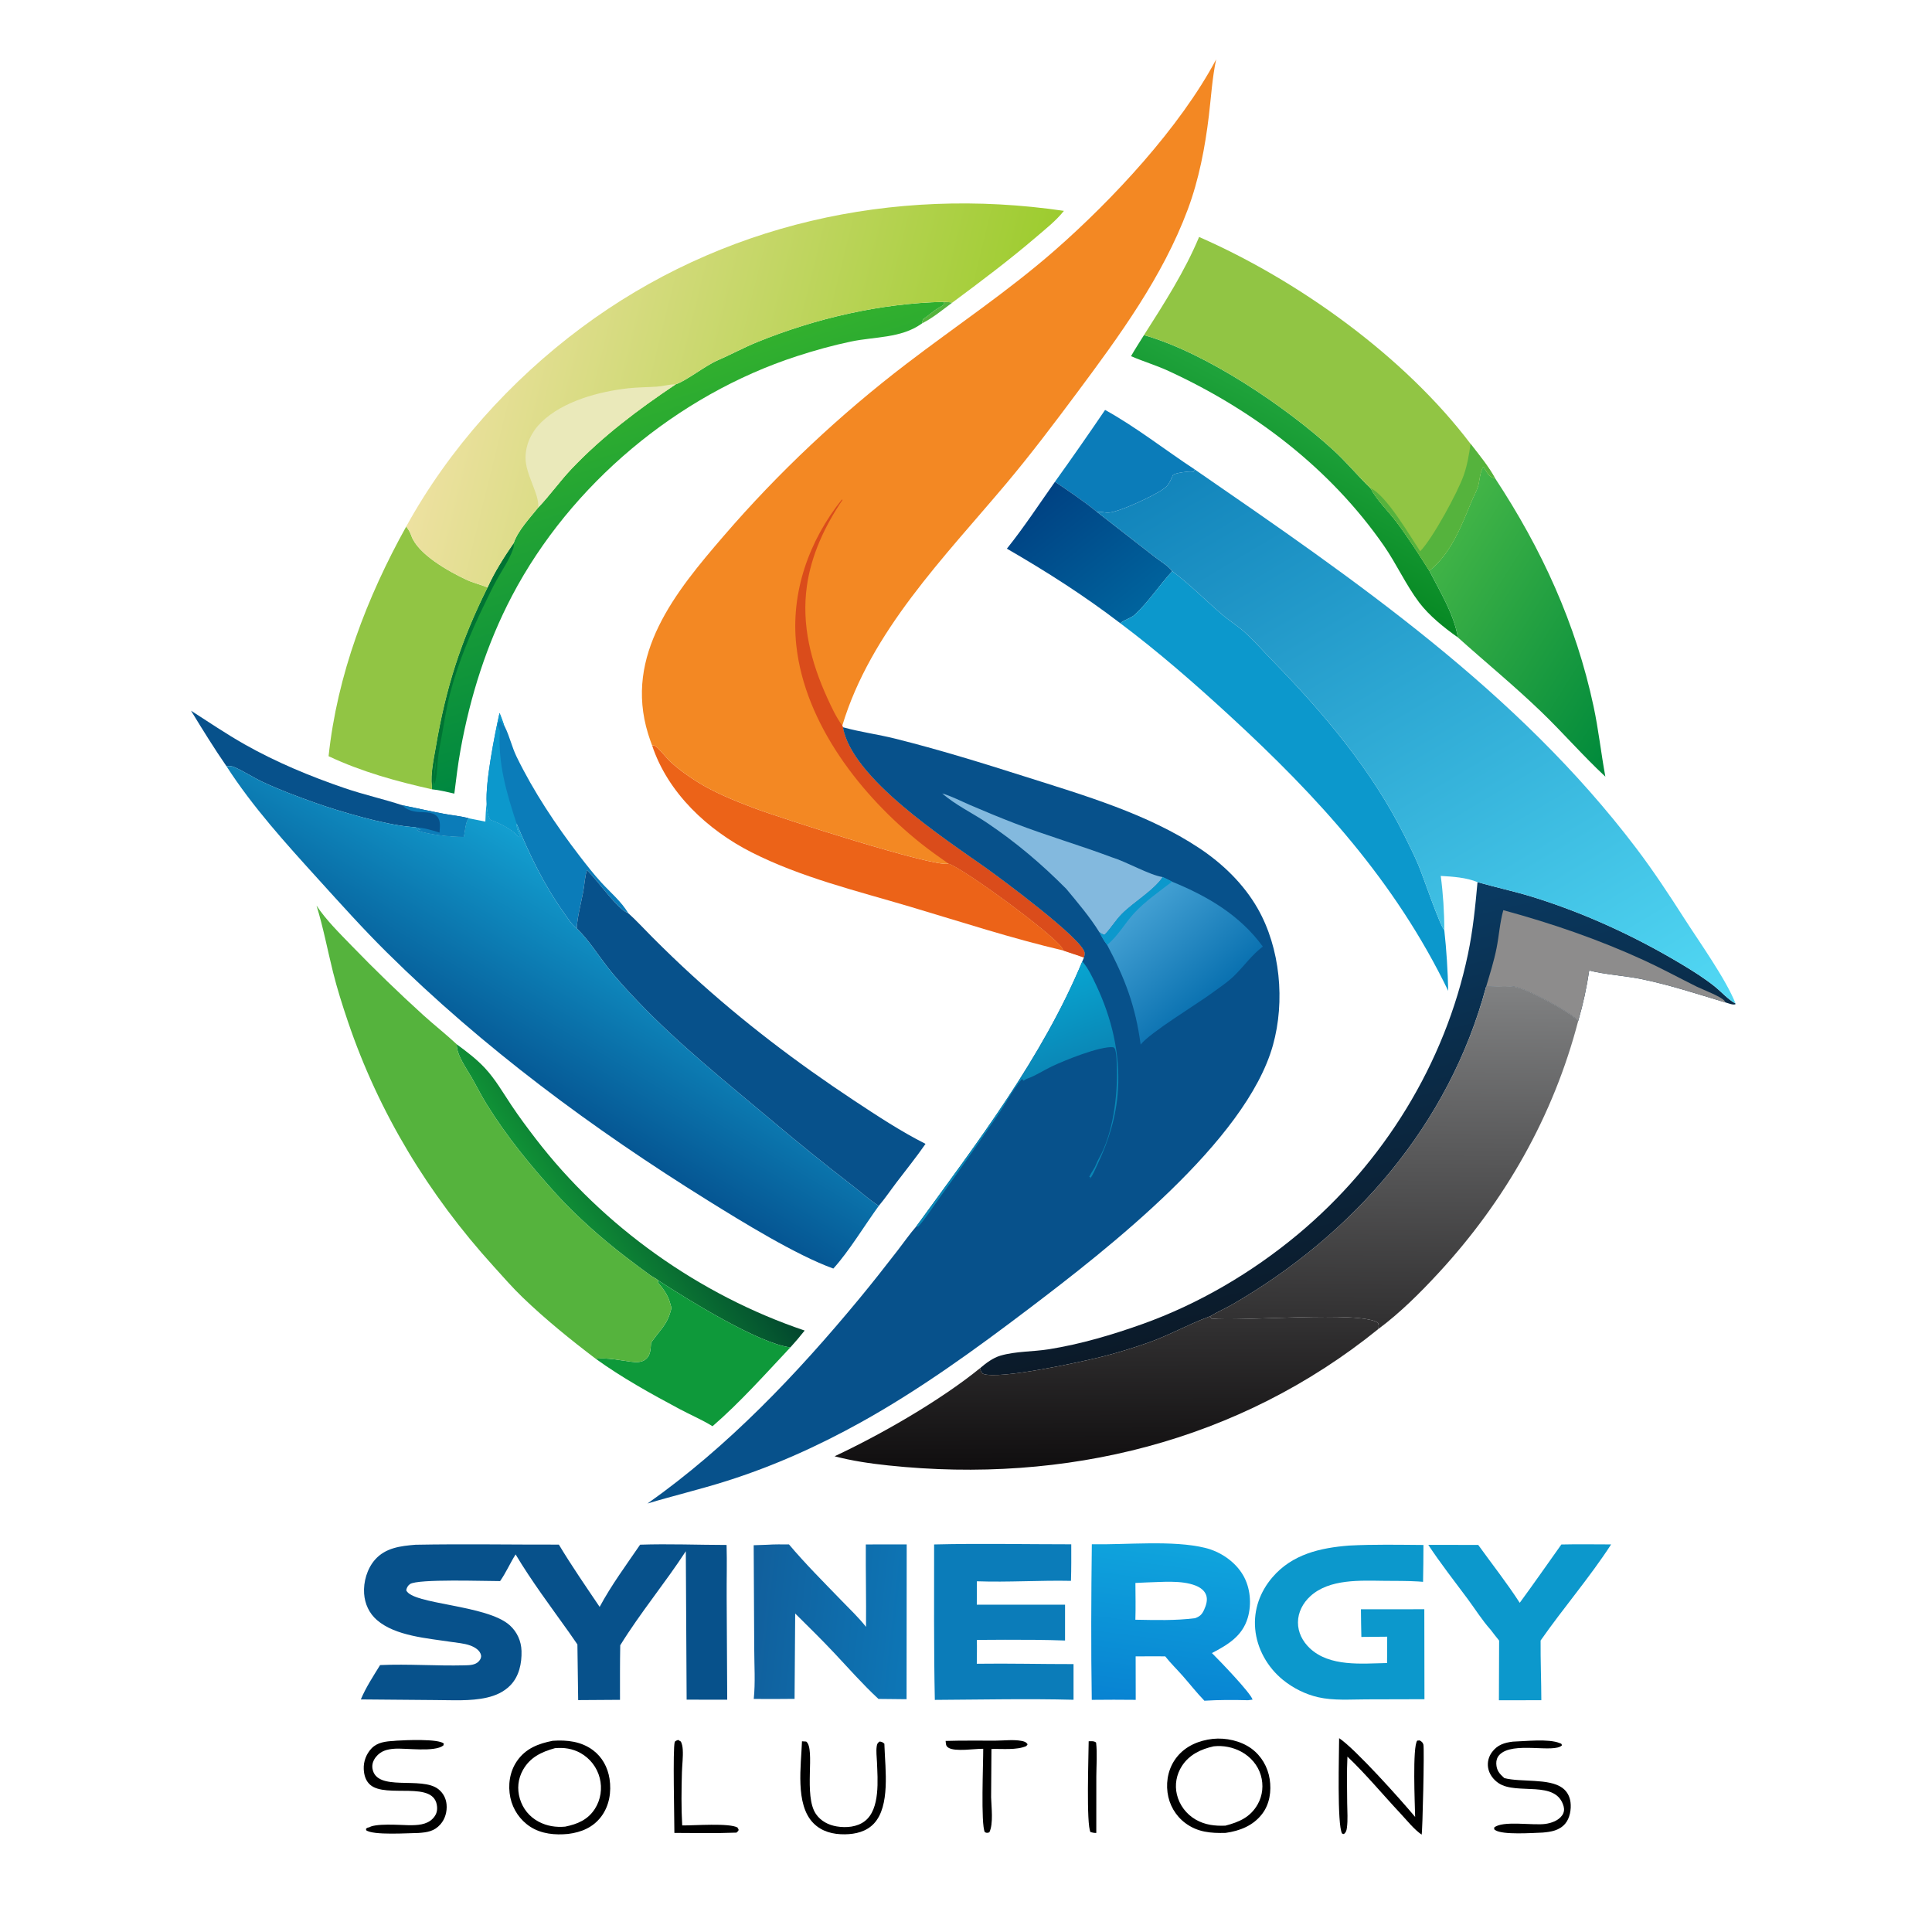 <?xml version="1.0" encoding="utf-8" ?>
<svg xmlns="http://www.w3.org/2000/svg" xmlns:xlink="http://www.w3.org/1999/xlink" width="1024" height="1024">
	<path fill="#55B33D" d="M500.103 159.988C501.648 160.089 503.245 160.119 504.77 160.369C499.683 164.116 494.395 168.55 488.739 171.375C488.742 170.495 489.007 169.94 489.315 169.127C492.332 167.236 494.828 164.552 498.017 162.888C498.973 162.388 499.696 161.887 500.533 161.202L500.103 159.988Z"/>
	<path d="M577.02 922.918C578.395 922.881 579.899 922.68 580.955 923.604C581.613 929.433 581.107 935.54 581.074 941.413L581.059 971.497C579.948 971.519 579.073 971.339 578 971.06C575.678 967.249 576.983 930.4 577.02 922.918Z"/>
	<path d="M359.433 922.189L360.905 923.089C361.529 924.485 361.762 925.702 361.865 927.229C362.13 931.146 361.546 935.386 361.436 939.325C361.175 948.642 361.044 958.212 361.586 967.515C367.747 967.598 386.705 966.096 390.986 968.675L391.381 970.375L391.629 969.559L391.319 969.183L391.401 970.299L390.364 971.324C379.405 971.751 368.404 971.526 357.437 971.482C357.459 964.841 356.535 926.65 357.623 923.331C357.846 922.649 358.818 922.472 359.433 922.189Z"/>
	<path d="M501.203 922.731C509.998 922.454 518.836 922.612 527.636 922.578C531.955 922.562 537.028 921.916 541.255 922.683C542.748 922.954 543.803 923.236 544.653 924.519L543.986 925.45C538.769 927.721 531.198 926.82 525.489 927.005L525.31 952.625C525.436 957.602 526.621 966.807 524.351 971.193C523.149 971.498 523.095 971.594 521.982 971.086C519.773 967.074 521.187 933.883 521.13 926.895C516.808 926.802 506.065 928.61 502.62 926.283C501.18 925.311 501.409 924.308 501.203 922.731Z"/>
	<path d="M425.067 922.918L427.312 923.066C432.299 926.93 425.739 951.708 432.485 961.488C435.055 965.215 439.061 967.291 443.458 968.034C448.448 968.876 454.318 968.406 458.432 965.185C466.607 958.785 465.158 943.159 464.814 933.917C464.712 931.198 464.269 928.217 464.689 925.52C464.888 924.241 465.168 923.775 466.202 923.048C467.416 923.196 467.833 923.389 468.736 924.214L468.801 925.875C469.2 937.691 471.889 957.262 463.201 966.525C459.188 970.803 453.506 972.143 447.829 972.219C441.57 972.302 435.544 970.84 431.043 966.232C421.359 956.318 424.628 935.781 425.067 922.918Z"/>
	<path d="M801.834 923.103C808.338 922.927 820.712 921.424 826.661 923.881C827.792 924.348 827.441 924.011 827.883 925.04C823.702 929.471 801.703 922.657 794.69 930.162C793.535 931.398 792.989 933.072 793.056 934.748C793.201 938.419 794.713 940.075 797.323 942.432C806.186 944.724 820.913 942.434 828.019 947.569C830.6 949.435 831.99 952.088 832.401 955.216C832.879 958.856 832.057 963.695 829.615 966.567C826.514 970.214 822.117 970.927 817.623 971.303C812.345 971.482 796.495 972.662 792.503 970C791.792 969.526 792.025 969.611 791.937 968.653C796.306 964.778 812.612 967.651 819.122 966.71C822.378 966.24 826.069 964.936 828.017 962.097C828.968 960.71 829.206 959.097 828.773 957.48C824.922 943.125 804.047 951.583 794.343 945.149C791.529 943.284 789.338 940.394 788.744 937.025C788.222 934.067 789.005 931.045 790.797 928.646C793.67 924.804 797.31 923.659 801.834 923.103Z"/>
	<path d="M208.688 922.728C209.169 922.678 209.649 922.62 210.131 922.588C214.886 922.278 232.292 921.523 235.242 924.12L234.994 925.132C230.303 928.824 215.192 926.43 209.052 926.868C205.111 927.15 201.844 928.009 199.27 931.201C197.864 932.944 197.042 935.129 197.414 937.378C199.509 950.026 223.475 941.137 232.418 948.351C234.918 950.368 236.387 953.168 236.688 956.361C237.043 960.124 235.957 964.076 233.436 966.935C230.165 970.644 226.44 971.195 221.8 971.507C216.747 971.55 197.596 972.89 194.035 970.029L194.035 969.192L195.346 968.424L195.139 968.88C198.161 966.156 212.379 967.349 216.552 967.393C221.001 967.44 226.118 967.292 229.393 963.876C231.126 962.067 231.853 960.13 231.655 957.63C230.511 943.195 204.654 953.476 196.133 945.916C193.752 943.803 192.926 940.694 192.794 937.613C192.623 933.6 194.147 929.582 196.936 926.672C200.041 923.433 204.47 922.958 208.688 922.728Z"/>
	<path d="M709.764 921.263C718.261 926.844 742.736 954.216 750.051 963.008C749.916 956.306 748.579 925.865 751.152 922.562L752.468 922.46C753.54 923.134 754.003 923.36 754.431 924.654C755.011 926.403 753.973 971.397 753.491 972.39C749.411 969.568 745.858 965.002 742.45 961.367C733.128 951.424 723.977 940.355 714.168 931.035C713.774 939.226 713.962 947.524 714.035 955.728C714.073 960 714.462 964.59 713.877 968.818C713.677 970.268 713.428 971.216 712.248 972.104L711.353 971.847C708.599 967.491 709.757 929.216 709.764 921.263Z"/>
	<path fill="#07518B" d="M101.248 376.685C110.664 382.732 119.842 388.965 129.592 394.49C146.328 403.975 164.552 411.538 182.746 417.752C192.834 421.199 203.25 423.495 213.335 426.819C220.727 428.309 228.088 429.988 235.498 431.376C239.687 432.16 244.294 432.549 248.363 433.697C246.645 435.377 246.429 441.041 245.755 443.558C237.96 443.423 228.509 442.493 221.071 440.173L223.115 439.655C222.149 439.328 221.246 439.067 220.37 438.532C219.166 438.414 217.964 438.273 216.76 438.164C203.795 436.998 179.999 430.127 167.401 425.645C157.799 422.228 148.135 418.672 138.918 414.3C133.968 411.953 129.319 408.856 124.328 406.641C122.847 405.983 121.649 405.949 120.063 406.155C113.462 396.572 107.298 386.625 101.248 376.685Z"/>
	<path fill="#0B7CB9" d="M213.335 426.819C220.727 428.309 228.088 429.988 235.498 431.376C239.687 432.16 244.294 432.549 248.363 433.697C246.645 435.377 246.429 441.041 245.755 443.558C237.96 443.423 228.509 442.493 221.071 440.173L223.115 439.655C222.149 439.328 221.246 439.067 220.37 438.532C224.664 438.715 228.897 439.97 232.96 441.29C233.092 438.535 233.751 434.913 231.644 432.718C229.052 430.017 224.679 430.679 221.255 430.313C218.42 430.01 215.156 429.12 213.335 426.819Z"/>
	<path fill="#0B7CB9" d="M559.148 255.353C568.181 242.769 577.007 230.085 585.717 217.273C602.207 226.382 617.481 238.464 633.235 248.818L632.585 250.05C632.372 250.016 632.16 249.97 631.945 249.949C629.735 249.733 623.544 250.599 621.783 251.638C620.836 253.599 619.817 256.308 618.263 257.845C614.691 261.377 599.839 267.996 594.652 269.815C592.429 270.595 588.78 271.938 586.441 271.7C584.61 271.514 583.356 271.125 581.473 271.365C574.348 265.557 566.763 260.48 559.148 255.353Z"/>
	<path fill="#0B7CB9" d="M257.948 425.763C257.193 414.576 262.215 389.256 264.769 377.862C265.674 380.026 266.432 382.227 267.198 384.443L267.639 385.316C270.121 390.321 271.328 395.97 273.778 401.012C282.768 419.508 294.655 437.371 307.173 453.661C310.854 458.451 314.623 463.267 318.694 467.734C323.284 472.771 329.552 478.039 332.915 483.93C327.493 482.399 316.279 465.905 311.062 461.198C309.92 465.094 309.828 468.799 309.093 472.737C307.877 479.247 306.1 485.426 305.662 492.076C302.946 490.032 300.928 486.677 298.973 483.934C288.299 468.949 280.839 453.398 273.795 436.461C273.6 438.793 274.539 440.809 275.505 442.879L275.737 443.369L274.973 443.617C271.78 439.771 265.36 436.437 260.608 434.741L259.915 434.496C258.305 431.571 258.186 429.02 257.948 425.763Z"/>
	<path fill="#0C98CC" d="M257.948 425.763C257.193 414.576 262.215 389.256 264.769 377.862C265.674 380.026 266.432 382.227 267.198 384.443L266.438 384.467L265.675 382.589L265.236 382.492L265.247 381.795C264.279 382.914 264.121 383.121 263.851 384.566C264.183 385.559 264.502 386.481 264.997 387.406C263.752 404.318 268.558 420.568 273.795 436.461C273.6 438.793 274.539 440.809 275.505 442.879L275.737 443.369L274.973 443.617C271.78 439.771 265.36 436.437 260.608 434.741L259.915 434.496C258.305 431.571 258.186 429.02 257.948 425.763Z"/>
	<path d="M292.948 922.655C300.451 922.125 308.026 922.959 314.26 927.607C319.199 931.289 322.11 936.716 323.056 942.749C324.143 949.679 322.959 957.087 318.685 962.789C314.342 968.583 308.124 971.148 301.121 972.021C294.27 972.696 286.969 972.046 281.061 968.216C275.667 964.718 271.824 959.081 270.503 952.796C269.116 946.198 270.119 939.069 273.97 933.45C278.58 926.725 285.299 924.16 292.948 922.655ZM294.144 926.566C287.038 928.533 280.964 931.367 277.175 938.12C274.513 942.866 273.995 948.171 275.547 953.377C277.125 958.667 280.604 962.943 285.482 965.531C289.881 967.866 294.651 968.605 299.557 968.155C306.069 966.823 311.602 964.522 315.333 958.67C318.415 953.836 319.279 947.92 317.87 942.38C316.44 936.756 312.744 931.972 307.679 929.143C303.451 926.782 298.904 926.134 294.144 926.566Z"/>
	<path d="M642.832 921.638C649.73 920.933 657.666 922.665 663.286 926.788C668.568 930.663 671.966 936.537 672.961 942.988C673.941 949.346 672.949 956.206 668.971 961.408C664.18 967.673 657.135 970.408 649.604 971.473C641.799 971.69 634.789 971.145 628.263 966.287C623.024 962.387 619.658 956.507 618.81 950.046C617.928 943.323 619.552 936.483 623.842 931.166C628.564 925.313 635.539 922.448 642.832 921.638ZM643.288 925.589C636.543 927.064 630.318 930.004 626.446 936.009C623.549 940.502 622.534 945.914 623.781 951.129C625.127 956.757 628.79 961.573 633.795 964.452C638.7 967.272 643.96 967.866 649.495 967.632C656.714 965.741 662.714 963.198 666.599 956.325C669.262 951.614 669.781 946.09 668.259 940.914C666.675 935.528 662.827 931.117 657.925 928.455C653.524 926.064 648.277 925.025 643.288 925.589Z"/>
	<defs>
		<linearGradient id="gradient_0" gradientUnits="userSpaceOnUse" x1="360.995" y1="613.192" x2="304.48" y2="652.073">
			<stop offset="0" stop-color="#02472E"/>
			<stop offset="1" stop-color="#109136"/>
		</linearGradient>
	</defs>
	<path fill="url(#gradient_0)" d="M242.116 553.525C247.316 557.336 252.655 561.401 257.053 566.13C262.48 571.966 266.575 579.083 270.975 585.69C275.029 591.776 279.402 597.647 283.852 603.448C319.653 650.11 370.811 686.447 426.491 705.219C424.065 708.297 421.554 711.243 418.917 714.142C402.054 712.123 364.141 688.587 348.958 678.69C347.648 677.527 346.02 676.908 344.601 675.884C340.236 672.733 335.941 669.451 331.652 666.197C319.593 657.048 305.308 644.391 295.125 633.175C281.371 618.024 268.654 602.552 257.848 585.12C254.986 580.505 252.595 575.665 249.899 570.963C247.233 566.311 241.857 558.935 242.116 553.525Z"/>
	<defs>
		<linearGradient id="gradient_1" gradientUnits="userSpaceOnUse" x1="674.06" y1="283.856" x2="704.134" y2="226.851">
			<stop offset="0" stop-color="#078924"/>
			<stop offset="1" stop-color="#1FA33B"/>
		</linearGradient>
	</defs>
	<path fill="url(#gradient_1)" d="M599.464 188.779C601.629 184.988 604.024 181.31 606.333 177.604C639.301 186.993 681.544 215.548 706.759 238.618C713.746 245.01 719.648 252.257 726.424 258.78C729.712 265.071 735.715 270.732 740.023 276.457C746.332 284.839 751.933 293.649 757.564 302.486C763.216 313.542 770.676 325.516 772.696 337.843C765.44 332.711 757.541 326.396 752.165 319.293C745.205 310.095 740.15 298.838 733.467 289.213C705.009 248.222 664.457 217.413 619.394 196.645C612.924 193.663 606.017 191.608 599.464 188.779Z"/>
	<path fill="#0C98CC" d="M827.547 818.614C836.326 818.397 845.149 818.577 853.932 818.573C842.49 836.2 828.595 852.266 816.554 869.511C816.472 880.046 816.909 890.608 816.94 901.151L794.453 901.179L794.567 869.54C792.998 867.687 791.551 865.71 790.061 863.792C785.665 858.912 781.857 852.819 777.926 847.523C770.905 838.064 763.525 828.657 757.032 818.831L783.484 818.832C790.817 829.014 798.686 838.995 805.489 849.529C812.973 839.325 820.214 828.927 827.547 818.614Z"/>
	<defs>
		<linearGradient id="gradient_2" gradientUnits="userSpaceOnUse" x1="551.192" y1="263.218" x2="600.487" y2="325.112">
			<stop offset="0" stop-color="#004283"/>
			<stop offset="1" stop-color="#00639D"/>
		</linearGradient>
	</defs>
	<path fill="url(#gradient_2)" d="M559.148 255.353C566.763 260.48 574.348 265.557 581.473 271.365L611.819 294.982C614.669 297.243 619.198 299.867 621.323 302.746C614.5 310.146 608.963 318.741 601.662 325.639C599.358 327.816 596.073 328.304 593.771 330.328C574.699 315.72 554.457 302.809 533.668 290.805C542.722 279.516 550.788 267.168 559.148 255.353Z"/>
	<path fill="#0E993A" d="M348.958 678.69C364.141 688.587 402.054 712.123 418.917 714.142C405.636 728.252 392.307 743.265 377.654 755.938C372.146 752.514 365.925 749.888 360.181 746.817C344.969 738.684 329.73 730.275 315.724 720.162C315.821 720.156 315.918 720.155 316.014 720.146C322.284 719.572 328.286 720.949 334.482 721.739C337.209 722.087 340.143 722.219 342.375 720.343C344.942 718.186 344.811 714.756 345.081 711.692C350.018 704.422 353.762 702.386 355.891 693.243L355.115 690.476C353.969 686.284 351.421 682.92 348.629 679.668L348.958 678.69Z"/>
	<path fill="#0C98CC" d="M715.088 819.178C728.165 818.502 741.365 818.769 754.457 818.869C754.461 825.384 754.361 831.894 754.252 838.408C753.359 838.329 752.464 838.257 751.569 838.204C745.754 837.861 739.839 837.926 734.01 837.875C721.123 837.76 704.657 836.696 694.464 846.052C690.577 849.619 687.979 854.523 687.944 859.864C687.91 865.164 690.379 869.955 694.174 873.553C704.755 883.583 721.784 881.693 735.169 881.447L735.246 867.482L721.548 867.611C721.405 862.724 721.391 857.828 721.321 852.939L741.25 852.958L754.917 852.921L754.988 900.621L724.176 900.7C715.833 900.711 706.78 901.442 698.618 899.559C691.82 897.991 685.326 894.727 679.927 890.323C671.802 883.694 666.214 873.865 665.279 863.362C664.378 853.23 667.807 843.719 674.381 836.032C684.875 823.763 699.708 820.382 715.088 819.178Z"/>
	<path fill="#0B7CB9" d="M495.097 818.594C519.275 817.995 543.597 818.52 567.789 818.517C567.808 824.976 567.841 831.429 567.638 837.886C551.041 837.538 534.382 838.702 517.77 838.115L517.722 850.516L564.5 850.53L564.493 869.511C553.897 869.125 543.352 869.087 532.75 869.103L517.74 869.189C517.874 873.387 517.74 877.621 517.719 881.822C534.779 881.584 551.921 882.026 568.995 882.007L569 900.914C544.552 900.28 519.938 900.844 495.478 900.976C494.897 873.579 495.129 846.007 495.097 818.594Z"/>
	<path fill="#EC6318" d="M345.611 395.052C346.14 395.145 346.708 395.114 347.2 395.331C348.692 395.989 353.457 401.994 355.072 403.503C359.499 407.639 364.579 411.246 369.697 414.469C378.552 420.045 389.606 424.499 399.363 428.199C413.538 433.574 494.416 459.573 502.398 457.778C502.489 457.758 502.582 457.742 502.673 457.724C509.884 459.65 559.052 495.594 563.064 502.605C563.366 503.131 563.324 503.174 563.42 503.742C536.095 497.346 509.361 488.593 482.482 480.6C454.331 472.228 424.737 465.11 398.419 451.786C375.137 439.999 353.964 420.318 345.611 395.052Z"/>
	<defs>
		<linearGradient id="gradient_3" gradientUnits="userSpaceOnUse" x1="396.162" y1="854.579" x2="483.356" y2="864.256">
			<stop offset="0" stop-color="#115F9C"/>
			<stop offset="1" stop-color="#0D76B6"/>
		</linearGradient>
	</defs>
	<path fill="url(#gradient_3)" d="M458.902 818.588L480.573 818.569L480.498 900.617L471.004 900.515L465.592 900.463C457.303 892.79 449.769 884.195 442.03 875.973C435.358 868.882 428.377 862.055 421.467 855.197L421.139 900.426C413.931 900.557 406.716 900.484 399.507 900.466C400.4 891.8 399.78 882.655 399.759 873.922L399.468 819.001C401.897 818.949 404.327 818.836 406.755 818.75C410.548 818.484 414.372 818.566 418.173 818.567C426.93 828.967 436.58 838.557 446.014 848.331C450.383 852.857 455.14 857.331 459.007 862.279C459.156 847.714 458.803 833.155 458.902 818.588Z"/>
	<defs>
		<linearGradient id="gradient_4" gradientUnits="userSpaceOnUse" x1="336.854" y1="201.761" x2="391.109" y2="369.925">
			<stop offset="0" stop-color="#32B02E"/>
			<stop offset="1" stop-color="#008840"/>
		</linearGradient>
	</defs>
	<path fill="url(#gradient_4)" d="M358.143 203.688C363.275 202.138 373.921 193.77 380.08 191.114C387.265 188.014 394.197 184.204 401.432 181.271C432.544 168.661 466.479 160.799 500.103 159.988L500.533 161.202C499.696 161.887 498.973 162.388 498.017 162.888C494.828 164.552 492.332 167.236 489.315 169.127C489.007 169.94 488.742 170.495 488.739 171.375L488.34 171.662C477.468 179.318 463.637 178.394 451.106 181.014C441.35 183.054 431.754 185.73 422.28 188.812C358.999 209.399 302.416 256.789 271.425 315.721C257.99 341.269 249.212 369.084 244.089 397.443C242.698 405.143 241.776 412.874 240.807 420.634C236.89 419.766 232.932 418.728 228.934 418.349L228.917 416.691C228.149 410.083 229.922 402.418 231.034 395.856C236.333 364.574 244.27 339.762 258.444 311.368C262.196 303.082 267.092 295.424 272.215 287.937C274.549 281.124 280.809 274.613 285.241 269.017C291.432 262.574 296.669 255.086 302.868 248.556C319.402 231.138 338.276 217.019 358.143 203.688Z"/>
	<path fill="#007333" d="M272.215 287.937C272.449 289.281 272.264 290.066 271.802 291.358C269.834 296.868 266.223 302.043 263.375 307.147C261.001 311.401 258.939 315.865 256.795 320.239C249.584 334.947 242.844 351.249 238.662 367.13C236.681 374.652 235.529 382.564 234.104 390.212C233.385 394.075 232.613 397.933 232.156 401.839C231.638 406.266 231.709 411.364 230.326 415.582C229.413 412.105 231.322 407.304 230.876 403.475C229.984 407.627 230.47 412.836 228.917 416.691C228.149 410.083 229.922 402.418 231.034 395.856C236.333 364.574 244.27 339.762 258.444 311.368C262.196 303.082 267.092 295.424 272.215 287.937Z"/>
	<defs>
		<linearGradient id="gradient_5" gradientUnits="userSpaceOnUse" x1="614.843" y1="903.971" x2="625.584" y2="819.062">
			<stop offset="0" stop-color="#0883D2"/>
			<stop offset="1" stop-color="#0FA4DD"/>
		</linearGradient>
	</defs>
	<path fill="url(#gradient_5)" d="M578.69 818.489C596.825 818.841 621.596 816.2 638.781 820.413C646.823 822.385 654.572 827.616 658.817 834.808C662.719 841.419 663.499 850.184 661.322 857.519C658.439 867.235 650.712 871.788 642.339 876.154C646.113 879.883 662.848 897.193 663.892 900.838L661.462 901.157C653.764 900.937 646.041 900.944 638.353 901.416C634.325 897.265 630.664 892.575 626.836 888.224C623.792 884.764 620.431 881.518 617.586 877.901C612.366 877.846 607.138 877.906 601.916 877.915L601.956 900.95C594.188 900.836 586.425 900.89 578.657 900.954C578.216 873.502 578.356 845.945 578.69 818.489ZM607.661 838.725L601.791 838.999C601.828 845.486 601.978 852.002 601.772 858.486C612.398 858.668 622.805 859.01 633.387 857.679C635.954 856.758 637.062 855.722 638.198 853.22C639.267 850.864 640.21 847.98 639.283 845.422C638.375 842.914 636.057 841.319 633.666 840.382C626.098 837.416 615.731 838.537 607.661 838.725Z"/>
	<defs>
		<linearGradient id="gradient_6" gradientUnits="userSpaceOnUse" x1="876.066" y1="365.659" x2="758.434" y2="291.341">
			<stop offset="0" stop-color="#008A3B"/>
			<stop offset="1" stop-color="#43B547"/>
		</linearGradient>
	</defs>
	<path fill="url(#gradient_6)" d="M757.564 302.486C769.049 293.483 774.72 278.316 780.11 265.297C781.119 262.86 782.501 260.519 783.297 258.004C784.242 255.015 784.368 249.692 786.238 247.362L787.167 248.831C788.774 251.347 789.356 252.839 792.443 253.522C817.084 290.929 835.251 330.479 844.629 374.428C847.267 386.793 848.6 399.247 850.872 411.64C839.047 400.644 828.454 388.383 816.837 377.198C802.581 363.474 787.397 351.036 772.696 337.843C770.676 325.516 763.216 313.542 757.564 302.486Z"/>
	<path fill="#91C544" d="M215.313 279.061L215.844 279.793C216.851 281.2 217.448 282.328 218.022 283.955C221.496 293.807 237.968 302.94 247.16 307.245C250.853 308.975 254.744 309.809 258.444 311.368C244.27 339.762 236.333 364.574 231.034 395.856C229.922 402.418 228.149 410.083 228.917 416.691L228.934 418.349C209.917 414.065 191.86 409.123 174.158 400.801C178.704 357.776 194.411 316.676 215.313 279.061Z"/>
	<path fill="#07518B" d="M311.062 461.198C316.279 465.905 327.493 482.399 332.915 483.93C337.379 487.941 341.5 492.483 345.747 496.736C352.645 503.643 359.687 510.433 366.896 517.017C393.721 541.517 422.238 563.171 452.513 583.197C464.717 591.27 477.462 599.675 490.55 606.272C485.751 613.202 480.433 619.814 475.32 626.516C472.141 630.684 469.141 635.143 465.765 639.137C460.647 635.863 455.881 631.513 451.04 627.793C436.919 616.941 423.245 605.839 409.616 594.37C385.266 573.881 360.166 553.903 338.142 530.849C332.451 524.892 326.732 518.716 321.685 512.195C316.756 505.826 312.024 498.332 306.283 492.676C306.078 492.474 305.869 492.276 305.662 492.076C306.1 485.426 307.877 479.247 309.093 472.737C309.828 468.799 309.92 465.094 311.062 461.198Z"/>
	<path fill="#0C98CC" d="M593.771 330.328C596.073 328.304 599.358 327.816 601.662 325.639C608.963 318.741 614.5 310.146 621.323 302.746C630.791 309.832 638.839 318.075 647.749 325.736C651.582 329.032 655.961 331.678 659.715 335.072C664.953 339.808 669.683 345.263 674.619 350.322C701.627 378.002 727.225 408.307 744.531 443.156C747.127 448.385 749.756 453.636 752.002 459.027C754.346 464.655 763.092 490.405 765.512 493.018C766.678 503.613 767.359 514.52 767.586 525.175C739.577 467.196 698.615 422.408 651.669 379.265C633.088 362.189 613.966 345.49 593.771 330.328Z"/>
	<defs>
		<linearGradient id="gradient_7" gradientUnits="userSpaceOnUse" x1="730.363" y1="683.49" x2="684.962" y2="492.414">
			<stop offset="0" stop-color="#0B1A29"/>
			<stop offset="1" stop-color="#0A3A62"/>
		</linearGradient>
	</defs>
	<path fill="url(#gradient_7)" d="M783.115 467.554C792.872 470.354 802.797 472.438 812.503 475.456C840.143 484.051 866.733 496.318 891.542 511.205C897.467 514.761 903.425 518.513 908.823 522.829C912.349 525.649 915.942 529.777 919.861 531.898L919.797 532.28C918.34 532.775 916.006 531.717 914.49 531.301C899.803 526.908 885.317 522.105 870.282 518.991C861.588 517.19 850.194 516.463 842.317 514.381C840.93 523.577 839.077 532.244 836.462 541.182C836.25 540.954 836.043 540.72 835.826 540.496C831.495 536.048 809.247 524.005 802.86 523.023C798.128 522.296 792.501 522.926 787.669 522.988C768.155 595.974 717.631 654.228 652.864 691.554C649.126 693.708 645.053 695.403 641.404 697.664L640.511 697.99C629.854 701.932 619.775 707.662 609.02 711.477C601.365 714.193 593.344 716.672 585.488 718.723C575.321 721.378 529.121 731.603 520.917 728.083C519.86 727.098 519.773 726.494 519.483 725.139C522.586 722.481 526.306 719.673 530.261 718.519C538.427 716.134 547.517 716.484 555.923 715.135C572.747 712.434 589.385 707.529 605.411 701.811C635.257 691.162 663.54 674.524 687.856 654.264C733.326 616.379 765.854 563.736 778.037 505.752C780.69 493.127 781.951 480.384 783.115 467.554Z"/>
	<path fill="#8D8C8C" d="M796.784 482.413C822.288 489.334 847.187 497.892 871.229 508.913C880.762 513.283 889.926 518.294 899.309 522.948C902.45 524.506 912.319 528.155 914.159 530.602C914.34 530.843 914.392 531.034 914.49 531.301C899.803 526.908 885.317 522.105 870.282 518.991C861.588 517.19 850.194 516.463 842.317 514.381C840.93 523.577 839.077 532.244 836.462 541.182C836.25 540.954 836.043 540.72 835.826 540.496C831.495 536.048 809.247 524.005 802.86 523.023C798.128 522.296 792.501 522.926 787.669 522.988C789.684 516.225 791.88 509.291 793.241 502.367C794.534 495.784 794.962 488.86 796.784 482.413Z"/>
	<path fill="#07518B" d="M220.272 818.746C245.542 818.27 270.928 818.733 296.212 818.676C302.958 829.915 310.498 840.819 317.828 851.69C323.861 840.378 332.029 829.315 339.273 818.715C354.485 818.205 369.872 818.835 385.108 818.864C385.373 828.054 385.095 837.302 385.151 846.5L385.443 900.875L363.93 900.854L363.496 822.184C352.446 839.155 339.377 854.778 328.74 872.039C328.547 881.677 328.619 891.304 328.611 900.942L306.44 901.088L306.039 871.579L301.638 865.234C292.027 851.723 281.781 838.105 273.287 823.879C270.352 828.474 268.201 833.566 265.057 838.013C257.227 838.047 221.507 836.737 217.311 839.594C216.159 840.378 215.549 841.558 215.313 842.891C218.548 850.503 258.09 850.425 270.255 861.498C274.107 865.004 276.259 869.828 276.413 875.023C276.607 881.593 275.147 888.583 270.37 893.389C266.986 896.793 262.696 898.704 258.075 899.757C249.31 901.756 239.644 901.083 230.695 901.062L191.254 900.727C193.922 894.346 197.843 888.406 201.462 882.527C216.387 881.856 231.288 883.037 246.18 882.664C248.855 882.597 252.031 882.595 253.912 880.368C254.673 879.467 255.194 878.463 254.943 877.244C254.405 874.629 251.502 872.966 249.221 872.141C245.998 870.976 242.274 870.727 238.889 870.205C226.656 868.321 209.586 867.152 199.809 858.681C195.643 855.071 193.367 850.111 192.987 844.637C192.554 838.402 194.585 831.432 198.726 826.702C204.307 820.325 212.367 819.388 220.272 818.746Z"/>
	<path fill="#91C544" d="M635.546 125.6C688.331 148.72 744.493 189.052 779.424 235.253C783.937 241.107 788.866 247.033 792.443 253.522C789.356 252.839 788.774 251.347 787.167 248.831L786.238 247.362C784.368 249.692 784.242 255.015 783.297 258.004C782.501 260.519 781.119 262.86 780.11 265.297C774.72 278.316 769.049 293.483 757.564 302.486C751.933 293.649 746.332 284.839 740.023 276.457C735.715 270.732 729.712 265.071 726.424 258.78C719.648 252.257 713.746 245.01 706.759 238.618C681.544 215.548 639.301 186.993 606.333 177.604C616.86 161.099 628.008 143.729 635.546 125.6Z"/>
	<path fill="#55B33D" d="M779.424 235.253C783.937 241.107 788.866 247.033 792.443 253.522C789.356 252.839 788.774 251.347 787.167 248.831L786.238 247.362C784.368 249.692 784.242 255.015 783.297 258.004C782.501 260.519 781.119 262.86 780.11 265.297C774.72 278.316 769.049 293.483 757.564 302.486C751.933 293.649 746.332 284.839 740.023 276.457C735.715 270.732 729.712 265.071 726.424 258.78C734.687 262.341 747.364 284.146 752.724 292.203C759.322 285.435 772.638 260.958 775.824 251.839C777.704 246.455 778.642 240.879 779.424 235.253Z"/>
	<defs>
		<linearGradient id="gradient_8" gradientUnits="userSpaceOnUse" x1="738.002" y1="702.043" x2="739.095" y2="522.614">
			<stop offset="0" stop-color="#313031"/>
			<stop offset="1" stop-color="#808182"/>
		</linearGradient>
	</defs>
	<path fill="url(#gradient_8)" d="M787.669 522.988C792.501 522.926 798.128 522.296 802.86 523.023C809.247 524.005 831.495 536.048 835.826 540.496C836.043 540.72 836.25 540.954 836.462 541.182C823.354 591.504 797.715 636.512 762.469 674.683C752.726 685.234 742.1 695.814 730.564 704.4C730.724 703.098 730.932 702.299 730.327 701.081C720.734 694.549 657.718 700.6 642.159 698.882L641.404 697.664C645.053 695.403 649.126 693.708 652.864 691.554C717.631 654.228 768.155 595.974 787.669 522.988Z"/>
	<defs>
		<linearGradient id="gradient_9" gradientUnits="userSpaceOnUse" x1="588.157" y1="777.735" x2="587.855" y2="698.331">
			<stop offset="0" stop-color="#100E0F"/>
			<stop offset="1" stop-color="#333233"/>
		</linearGradient>
	</defs>
	<path fill="url(#gradient_9)" d="M519.483 725.139C519.773 726.494 519.86 727.098 520.917 728.083C529.121 731.603 575.321 721.378 585.488 718.723C593.344 716.672 601.365 714.193 609.02 711.477C619.775 707.662 629.854 701.932 640.511 697.99L641.404 697.664L642.159 698.882C657.718 700.6 720.734 694.549 730.327 701.081C730.932 702.299 730.724 703.098 730.564 704.4C656.626 764.227 564.551 786.619 470.844 776.714C461.24 775.699 451.7 774.309 442.348 771.853C467.146 760.241 498.327 742.313 519.483 725.139Z"/>
	<path fill="#55B33D" d="M315.724 720.162C302.34 710.007 289.156 699.322 277.031 687.672C271.623 682.475 266.607 676.689 261.564 671.133C227.259 633.339 200.75 589.769 184.365 541.329C181.47 532.77 178.72 524.118 176.533 515.348C173.604 503.601 171.346 491.551 167.771 479.988C172.83 487.632 179.948 494.615 186.314 501.191C198.644 513.928 211.286 526.188 224.422 538.097C230.217 543.351 236.409 548.181 242.116 553.525C241.857 558.935 247.233 566.311 249.899 570.963C252.595 575.665 254.986 580.505 257.848 585.12C268.654 602.552 281.371 618.024 295.125 633.175C305.308 644.391 319.593 657.048 331.652 666.197C335.941 669.451 340.236 672.733 344.601 675.884C346.02 676.908 347.648 677.527 348.958 678.69L348.629 679.668C351.421 682.92 353.969 686.284 355.115 690.476L355.891 693.243C353.762 702.386 350.018 704.422 345.081 711.692C344.811 714.756 344.942 718.186 342.375 720.343C340.143 722.219 337.209 722.087 334.482 721.739C328.286 720.949 322.284 719.572 316.014 720.146C315.918 720.155 315.821 720.156 315.724 720.162Z"/>
	<defs>
		<linearGradient id="gradient_10" gradientUnits="userSpaceOnUse" x1="529.423" y1="240.66" x2="243.949" y2="170.049">
			<stop offset="0" stop-color="#9DCC2F"/>
			<stop offset="1" stop-color="#EDE1A0"/>
		</linearGradient>
	</defs>
	<path fill="url(#gradient_10)" d="M215.313 279.061C237.884 237.996 270.609 201.629 308.158 173.675C381.987 118.712 473.296 98.478 563.898 111.759C559.767 116.977 554.139 121.4 549.098 125.716C534.844 137.923 519.831 149.181 504.77 160.369C503.245 160.119 501.648 160.089 500.103 159.988C466.479 160.799 432.544 168.661 401.432 181.271C394.197 184.204 387.265 188.014 380.08 191.114C373.921 193.77 363.275 202.138 358.143 203.688C338.276 217.019 319.402 231.138 302.868 248.556C296.669 255.086 291.432 262.574 285.241 269.017C280.809 274.613 274.549 281.124 272.215 287.937C267.092 295.424 262.196 303.082 258.444 311.368C254.744 309.809 250.853 308.975 247.16 307.245C237.968 302.94 221.496 293.807 218.022 283.955C217.448 282.328 216.851 281.2 215.844 279.793L215.313 279.061Z"/>
	<path fill="#EAE9BA" d="M285.241 269.017C286.11 262.294 278.535 251.539 278.534 242.724C278.534 235.452 281.83 228.705 286.994 223.704C298.512 212.552 317.597 207.502 333.07 205.784C338.126 205.223 343.229 205.274 348.3 204.915C351.614 204.681 354.827 203.658 358.143 203.688C338.276 217.019 319.402 231.138 302.868 248.556C296.669 255.086 291.432 262.574 285.241 269.017Z"/>
	<defs>
		<linearGradient id="gradient_11" gradientUnits="userSpaceOnUse" x1="650.829" y1="231.63" x2="850.123" y2="567.398">
			<stop offset="0" stop-color="#1284BB"/>
			<stop offset="1" stop-color="#52D8F4"/>
		</linearGradient>
	</defs>
	<path fill="url(#gradient_11)" d="M633.235 248.818C718.383 307.531 804.224 366.319 867.409 449.801C876.463 461.763 884.716 474.319 892.801 486.948C900.48 498.943 914.937 519.199 919.861 531.898C915.942 529.777 912.349 525.649 908.823 522.829C903.425 518.513 897.467 514.761 891.542 511.205C866.733 496.318 840.143 484.051 812.503 475.456C802.797 472.438 792.872 470.354 783.115 467.554C777.308 465.091 769.877 464.614 763.625 464.258C764.863 473.561 765.529 483.635 765.512 493.018C763.092 490.405 754.346 464.655 752.002 459.027C749.756 453.636 747.127 448.385 744.531 443.156C727.225 408.307 701.627 378.002 674.619 350.322C669.683 345.263 664.953 339.808 659.715 335.072C655.961 331.678 651.582 329.032 647.749 325.736C638.839 318.075 630.791 309.832 621.323 302.746C619.198 299.867 614.669 297.243 611.819 294.982L581.473 271.365C583.356 271.125 584.61 271.514 586.441 271.7C588.78 271.938 592.429 270.595 594.652 269.815C599.839 267.996 614.691 261.377 618.263 257.845C619.817 256.308 620.836 253.599 621.783 251.638C623.544 250.599 629.735 249.733 631.945 249.949C632.16 249.97 632.372 250.016 632.585 250.05L633.235 248.818Z"/>
	<defs>
		<linearGradient id="gradient_12" gradientUnits="userSpaceOnUse" x1="265.854" y1="569.509" x2="324.92" y2="471.211">
			<stop offset="0" stop-color="#055693"/>
			<stop offset="1" stop-color="#139FD0"/>
		</linearGradient>
	</defs>
	<path fill="url(#gradient_12)" d="M120.063 406.155C121.649 405.949 122.847 405.983 124.328 406.641C129.319 408.856 133.968 411.953 138.918 414.3C148.135 418.672 157.799 422.228 167.401 425.645C179.999 430.127 203.795 436.998 216.76 438.164C217.964 438.273 219.166 438.414 220.37 438.532C221.246 439.067 222.149 439.328 223.115 439.655L221.071 440.173C228.509 442.493 237.96 443.423 245.755 443.558C246.429 441.041 246.645 435.377 248.363 433.697L257.25 435.465C257.379 432.212 257.483 428.988 257.948 425.763C258.186 429.02 258.305 431.571 259.915 434.496L260.608 434.741C265.36 436.437 271.78 439.771 274.973 443.617L275.737 443.369L275.505 442.879C274.539 440.809 273.6 438.793 273.795 436.461C280.839 453.398 288.299 468.949 298.973 483.934C300.928 486.677 302.946 490.032 305.662 492.076C305.869 492.276 306.078 492.474 306.283 492.676C312.024 498.332 316.756 505.826 321.685 512.195C326.732 518.716 332.451 524.892 338.142 530.849C360.166 553.903 385.266 573.881 409.616 594.37C423.245 605.839 436.919 616.941 451.04 627.793C455.881 631.513 460.647 635.863 465.765 639.137C458.457 649.176 449.742 663.59 441.683 672.363C421.984 665.267 393.122 647.446 375.119 636.243C314.144 598.301 256.045 555.304 204.944 504.707C192.406 492.293 180.62 479.138 168.77 466.076C151.65 447.205 133.872 427.639 120.063 406.155Z"/>
	<path fill="#F38823" d="M644.59 31.476C642.501 41.198 641.915 51.431 640.729 61.304C638.706 78.149 635.465 95.155 629.513 111.091C616.237 146.637 593.34 177.958 570.852 208.139C558.675 224.483 546.364 240.794 533.247 256.402C500.537 295.327 461.452 334.714 446.441 384.564L446.763 385.444C451.36 412.464 500.723 444.509 522.308 459.824C529.705 465.072 574.013 497.767 574.877 505.022C574.972 505.818 574.703 506.714 574.526 507.483L563.42 503.742C563.324 503.174 563.366 503.131 563.064 502.605C559.052 495.594 509.884 459.65 502.673 457.724C502.582 457.742 502.489 457.758 502.398 457.778C494.416 459.573 413.538 433.574 399.363 428.199C389.606 424.499 378.552 420.045 369.697 414.469C364.579 411.246 359.499 407.639 355.072 403.503C353.457 401.994 348.692 395.989 347.2 395.331C346.708 395.114 346.14 395.145 345.611 395.052C344.853 393.024 344.136 390.987 343.499 388.917C330.613 347.01 358.174 313.544 383.661 283.968C412.703 250.265 445.184 219.788 480.514 192.771C506.636 172.795 534.254 154.405 559.028 132.719C589.62 105.942 625.459 67.502 644.59 31.476Z"/>
	<path fill="#DA4C1B" d="M502.673 457.724C497.825 454.293 492.958 450.881 488.308 447.182C456.532 421.911 426.64 383.739 422.07 342.184C418.977 314.058 428.763 286.541 446.276 264.67L446.479 265.055C437.217 278.742 430.053 293.982 427.691 310.433C424.709 331.194 429.891 351.083 438.469 369.898C440.723 374.842 443.19 380.202 446.441 384.564L446.763 385.444C451.36 412.464 500.723 444.509 522.308 459.824C529.705 465.072 574.013 497.767 574.877 505.022C574.972 505.818 574.703 506.714 574.526 507.483L563.42 503.742C563.324 503.174 563.366 503.131 563.064 502.605C559.052 495.594 509.884 459.65 502.673 457.724Z"/>
	<path fill="#07518B" d="M446.763 385.444L447.249 385.582C456.159 388.024 465.475 389.252 474.475 391.5C497.649 397.291 520.571 404.381 543.328 411.617C574.512 421.532 608.271 431.314 635.752 449.601C648.1 457.819 659.154 468.523 666.558 481.455C678.595 502.476 681.194 530.712 674.682 553.991C660.427 604.959 587.077 661.977 545.3 693.658C516.858 715.226 487.637 736.444 456.393 753.799C433.393 766.574 409.886 777.137 384.774 785.071C371.015 789.417 356.981 792.74 343.182 796.898C385.781 766.829 422.405 728.27 455.51 688.242C462.408 679.902 469.077 671.397 475.703 662.841C479.001 658.584 482.164 654.016 485.691 649.958C517.986 605.519 552.441 560.594 573.648 509.561L574.526 507.483C574.703 506.714 574.972 505.818 574.877 505.022C574.013 497.767 529.705 465.072 522.308 459.824C500.723 444.509 451.36 412.464 446.763 385.444Z"/>
	<defs>
		<linearGradient id="gradient_13" gradientUnits="userSpaceOnUse" x1="567.152" y1="563.195" x2="551.093" y2="519.79">
			<stop offset="0" stop-color="#0A87B6"/>
			<stop offset="1" stop-color="#08A4D0"/>
		</linearGradient>
	</defs>
	<path fill="url(#gradient_13)" d="M573.648 509.561C576.774 513.123 578.964 517.854 580.976 522.107C589.194 539.479 593.779 558.423 592.555 577.704C591.661 591.779 587.63 604.672 581.606 617.331C580.457 619.745 579.389 622.582 577.763 624.706L577.671 624.702L577.983 623.943L577.29 623.803C577.948 622.462 578.642 621.247 579.474 620.006C580.731 618.131 581.27 616.038 582.393 614.084C589.94 600.953 592.415 580.829 591.934 565.961C591.838 562.992 591.916 559.438 591.127 556.567C590.836 555.508 590.797 555.652 590.017 555.03C582.762 554.485 564.324 562.004 557.444 565.243C553.123 567.276 549.094 570.061 544.599 571.655C543.803 571.938 543.22 572.33 542.536 572.817C542.1 572.589 542.006 572.2 541.771 571.778C537.009 577.221 533.264 584.618 529.127 590.638C518.871 605.561 508.542 620.39 497.885 635.029C495.298 638.584 489.43 647.419 486.596 650.165L485.691 649.958C517.986 605.519 552.441 560.594 573.648 509.561Z"/>
	<path fill="#83B9DE" d="M499.404 420.528C504.455 422.068 509.222 424.551 514.063 426.642C521.913 430.032 529.826 433.287 537.802 436.368C554.772 442.923 572.283 447.969 589.316 454.384C597.181 456.792 609.202 463.781 616.281 464.875C611.612 471.945 600.909 478.085 594.603 484.435C591.252 487.81 588.84 492.029 585.489 495.423C584.276 495.276 583.651 494.756 582.672 494.08C577.779 486.122 571.099 478.294 565.131 471.097C552.031 457.902 538.653 446.565 523.205 436.154C515.607 431.034 506.199 426.562 499.404 420.528Z"/>
	<defs>
		<linearGradient id="gradient_14" gradientUnits="userSpaceOnUse" x1="639.343" y1="528.975" x2="600.1" y2="485.302">
			<stop offset="0" stop-color="#0B72B1"/>
			<stop offset="1" stop-color="#429FD2"/>
		</linearGradient>
	</defs>
	<path fill="url(#gradient_14)" d="M616.281 464.875C617.914 465.68 619.626 466.425 621.211 467.316C639.968 474.944 657.239 485.092 669.318 501.7C663.61 506.081 659.587 511.717 654.569 516.765C650.847 520.509 646.142 523.55 641.893 526.678C634.341 532.236 609.494 547.316 604.566 553.644C601.837 533.314 596.336 518.725 586.807 500.818C585.15 498.716 583.941 496.423 582.672 494.08C583.651 494.756 584.276 495.276 585.489 495.423C588.84 492.029 591.252 487.81 594.603 484.435C600.909 478.085 611.612 471.945 616.281 464.875Z"/>
	<path fill="#0C98CC" d="M616.281 464.875C617.914 465.68 619.626 466.425 621.211 467.316C614.471 472.495 606.983 477.655 601.197 483.913C596.309 489.201 592.364 496.308 586.807 500.818C585.15 498.716 583.941 496.423 582.672 494.08C583.651 494.756 584.276 495.276 585.489 495.423C588.84 492.029 591.252 487.81 594.603 484.435C600.909 478.085 611.612 471.945 616.281 464.875Z"/>
</svg>
